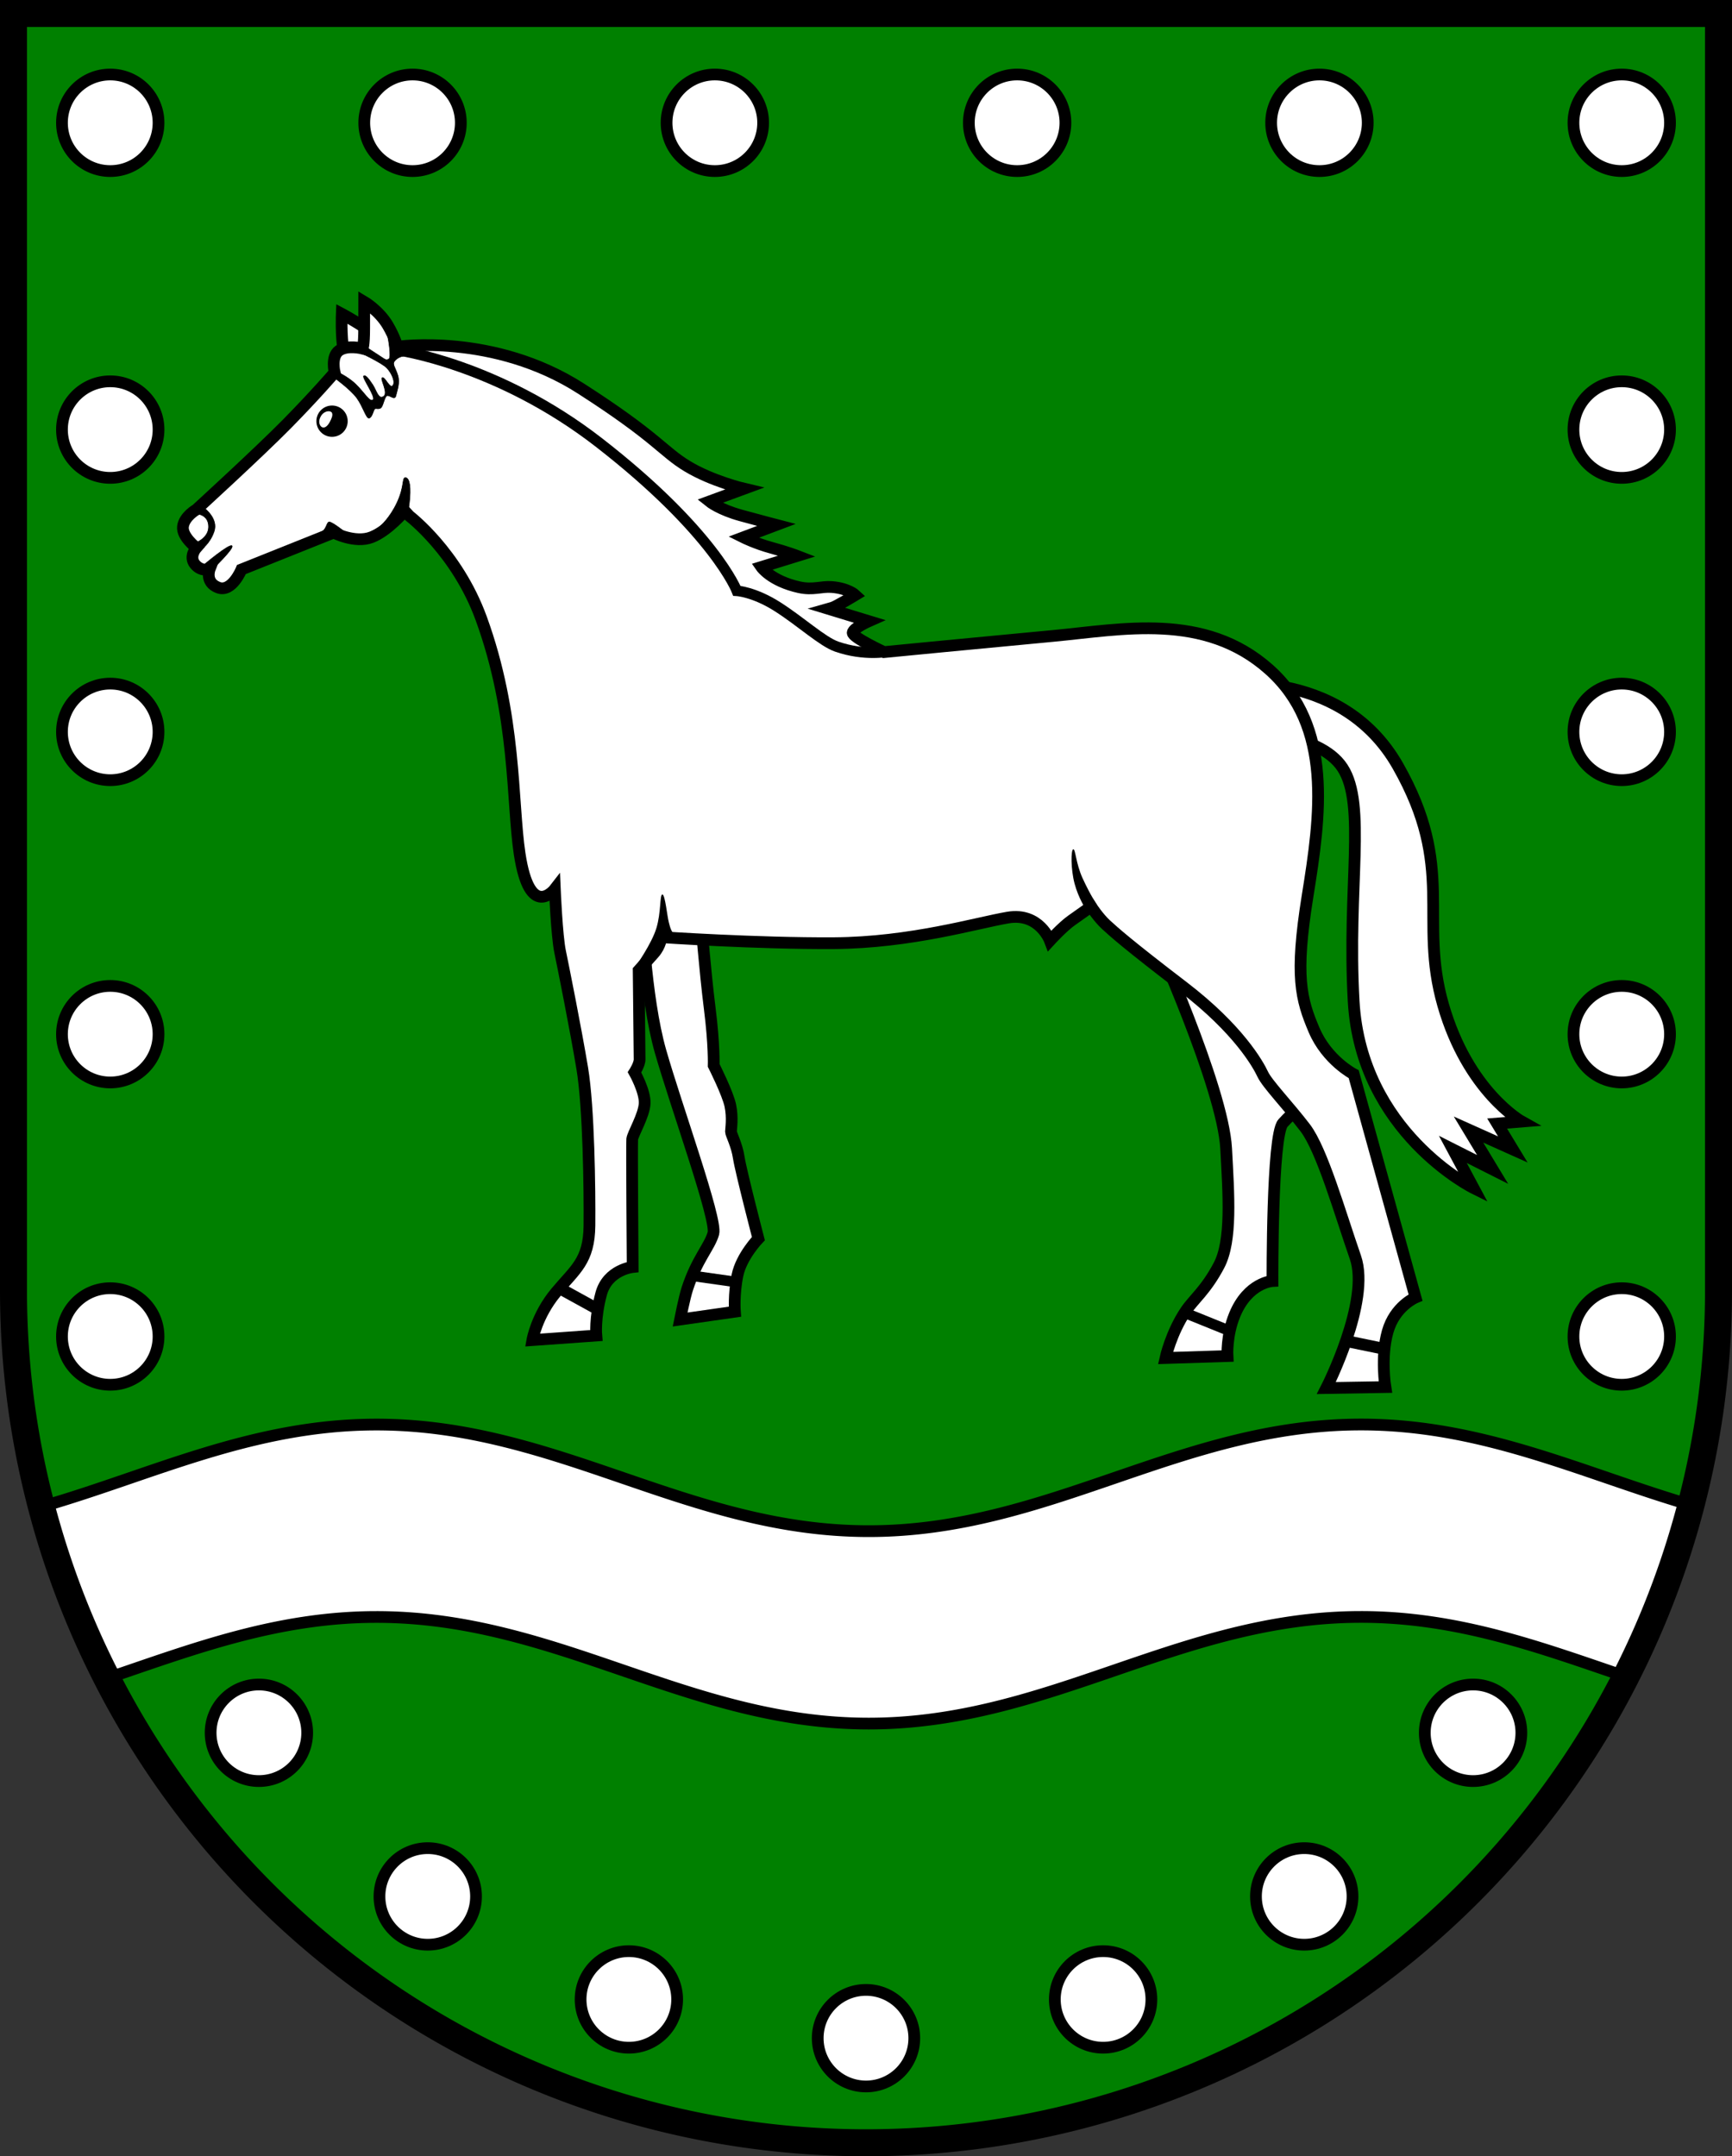 <?xml version="1.0" encoding="UTF-8" standalone="no"?>
<!-- Created with Inkscape (http://www.inkscape.org/) -->

<svg
   width="147.654mm"
   height="183.821mm"
   viewBox="0 0 147.654 183.821"
   version="1.1"
   id="svg3047"
   inkscape:version="1.2.2 (732a01da63, 2022-12-09)"
   sodipodi:docname="DEU Loxstedt COA.svg"
   xmlns:inkscape="http://www.inkscape.org/namespaces/inkscape"
   xmlns:sodipodi="http://sodipodi.sourceforge.net/DTD/sodipodi-0.dtd"
   xmlns="http://www.w3.org/2000/svg"
   xmlns:svg="http://www.w3.org/2000/svg">
  <rect x="0" y="0" width="147.654" height="183.821" fill="#333333" stroke="none"/>
  <sodipodi:namedview
     id="namedview3049"
     pagecolor="#ffffff"
     bordercolor="#666666"
     borderopacity="1.0"
     inkscape:showpageshadow="2"
     inkscape:pageopacity="0.0"
     inkscape:pagecheckerboard="0"
     inkscape:deskcolor="#d1d1d1"
     inkscape:document-units="mm"
     showgrid="false"
     inkscape:zoom="0.79692022"
     inkscape:cx="279.82726"
     inkscape:cy="348.21553"
     inkscape:current-layer="layer1" />
  <defs
     id="defs3044" />
  <g
     inkscape:label="Ebene 1"
     inkscape:groupmode="layer"
     id="layer1"
     transform="translate(-559.186,-46.522)">
    <g
       id="g2919"
       transform="translate(528.874,-12.42)">
      <path
         id="path1676"
         style="fill:#008000;stroke:none;stroke-width:2.3;stroke-dasharray:none"
         d="M 31.462,60.092 V 168.936 a 72.677,72.677 0 0 0 72.677,72.677 72.677,72.677 0 0 0 72.677,-72.676 72.677,72.677 0 0 0 0,-5.2e-4 V 60.092 Z" />
      <circle
         style="fill:#ffffff;stroke:#000000;stroke-width:1;stroke-dasharray:none"
         id="path1745"
         cx="39.711"
         cy="69.41"
         r="4.116" />
      <g
         id="g1761"
         style="fill:#ffffff">
        <circle
           style="fill:#ffffff;stroke:#000000;stroke-width:1;stroke-dasharray:none"
           id="circle1747"
           cx="-65.482"
           cy="69.41"
           r="4.116"
           inkscape:transform-center-x="-64.427883"
           inkscape:transform-center-y="17.304025"
           transform="scale(-1,1)" />
        <circle
           style="fill:#ffffff;stroke:#000000;stroke-width:1;stroke-dasharray:none"
           id="circle1749"
           cx="-91.253"
           cy="69.41"
           r="4.116"
           inkscape:transform-center-x="-64.427883"
           inkscape:transform-center-y="17.304025"
           transform="scale(-1,1)" />
        <circle
           style="fill:#ffffff;stroke:#000000;stroke-width:1;stroke-dasharray:none"
           id="circle1751"
           cx="-117.024"
           cy="69.41"
           r="4.116"
           inkscape:transform-center-x="-64.427883"
           inkscape:transform-center-y="17.304025"
           transform="scale(-1,1)" />
        <circle
           style="fill:#ffffff;stroke:#000000;stroke-width:1;stroke-dasharray:none"
           id="circle1753"
           cx="-142.795"
           cy="69.41"
           r="4.116"
           inkscape:transform-center-x="-64.427883"
           inkscape:transform-center-y="17.304025"
           transform="scale(-1,1)" />
      </g>
      <circle
         style="fill:#ffffff;stroke:#000000;stroke-width:1;stroke-dasharray:none"
         id="circle1755"
         cx="-168.566"
         cy="69.41"
         r="4.116"
         inkscape:transform-center-x="-64.427883"
         inkscape:transform-center-y="17.304025"
         transform="scale(-1,1)" />
      <g
         id="g1771"
         transform="rotate(90,39.519,69.602)"
         style="fill:#ffffff">
        <circle
           style="fill:#ffffff;stroke:#000000;stroke-width:1;stroke-dasharray:none"
           id="circle1763"
           cx="-65.482"
           cy="69.41"
           r="4.116"
           inkscape:transform-center-x="-64.427883"
           inkscape:transform-center-y="17.304025"
           transform="scale(-1,1)" />
        <circle
           style="fill:#ffffff;stroke:#000000;stroke-width:1;stroke-dasharray:none"
           id="circle1765"
           cx="-91.253"
           cy="69.41"
           r="4.116"
           inkscape:transform-center-x="-64.427883"
           inkscape:transform-center-y="17.304025"
           transform="scale(-1,1)" />
        <circle
           style="fill:#ffffff;stroke:#000000;stroke-width:1;stroke-dasharray:none"
           id="circle1767"
           cx="-117.024"
           cy="69.41"
           r="4.116"
           inkscape:transform-center-x="-64.427883"
           inkscape:transform-center-y="17.304025"
           transform="scale(-1,1)" />
        <circle
           style="fill:#ffffff;stroke:#000000;stroke-width:1;stroke-dasharray:none"
           id="circle1769"
           cx="-142.795"
           cy="69.41"
           r="4.116"
           inkscape:transform-center-x="-64.427883"
           inkscape:transform-center-y="17.304025"
           transform="scale(-1,1)" />
      </g>
      <g
         id="g1781"
         transform="matrix(0,1,1,0,99.156,30.083)"
         inkscape:transform-center-x="-64.427886"
         inkscape:transform-center-y="82.115466"
         style="fill:#ffffff">
        <circle
           style="fill:#ffffff;stroke:#000000;stroke-width:1;stroke-dasharray:none"
           id="circle1773"
           cx="-65.482"
           cy="69.41"
           r="4.116"
           inkscape:transform-center-x="-64.427883"
           inkscape:transform-center-y="17.304025"
           transform="scale(-1,1)" />
        <circle
           style="fill:#ffffff;stroke:#000000;stroke-width:1;stroke-dasharray:none"
           id="circle1775"
           cx="-91.253"
           cy="69.41"
           r="4.116"
           inkscape:transform-center-x="-64.427883"
           inkscape:transform-center-y="17.304025"
           transform="scale(-1,1)" />
        <circle
           style="fill:#ffffff;stroke:#000000;stroke-width:1;stroke-dasharray:none"
           id="circle1777"
           cx="-117.024"
           cy="69.41"
           r="4.116"
           inkscape:transform-center-x="-64.427883"
           inkscape:transform-center-y="17.304025"
           transform="scale(-1,1)" />
        <circle
           style="fill:#ffffff;stroke:#000000;stroke-width:1;stroke-dasharray:none"
           id="circle1779"
           cx="-142.795"
           cy="69.41"
           r="4.116"
           inkscape:transform-center-x="-64.427883"
           inkscape:transform-center-y="17.304025"
           transform="scale(-1,1)" />
      </g>
      <circle
         style="fill:#ffffff;stroke:#000000;stroke-width:1;stroke-dasharray:none"
         id="circle1834"
         cx="104.139"
         cy="232.697"
         r="4.116" />
      <g
         id="g1845">
        <circle
           style="fill:#ffffff;stroke:#000000;stroke-width:1;stroke-dasharray:none"
           id="circle1836"
           cx="83.924"
           cy="229.394"
           r="4.116" />
        <circle
           style="fill:#ffffff;stroke:#000000;stroke-width:1;stroke-dasharray:none"
           id="circle1838"
           cx="66.778"
           cy="220.613"
           r="4.116" />
        <circle
           style="fill:#ffffff;stroke:#000000;stroke-width:1;stroke-dasharray:none"
           id="circle1840"
           cx="52.384"
           cy="206.663"
           r="4.116" />
      </g>
      <g
         id="g1853"
         inkscape:transform-center-x="-35.984504"
         inkscape:transform-center-y="-50.338983"
         transform="matrix(-1,0,0,1,208.277,0)">
        <circle
           style="fill:#ffffff;stroke:#000000;stroke-width:1;stroke-dasharray:none"
           id="circle1847"
           cx="83.924"
           cy="229.394"
           r="4.116" />
        <circle
           style="fill:#ffffff;stroke:#000000;stroke-width:1;stroke-dasharray:none"
           id="circle1849"
           cx="66.778"
           cy="220.613"
           r="4.116" />
        <circle
           style="fill:#ffffff;stroke:#000000;stroke-width:1;stroke-dasharray:none"
           id="circle1851"
           cx="52.384"
           cy="206.663"
           r="4.116" />
      </g>
      <path
         id="path845"
         style="fill:#ffffff;fill-opacity:1;stroke:#000000;stroke-width:1;stroke-dasharray:none"
         d="m 146.33,180.382 c -15.445,7.8e-4 -26.51,9.092 -41.955,9.092 -15.445,8.9e-4 -26.519,-9.089 -41.963,-9.088 -10.631,5.3e-4 -19.188,4.307 -28.526,6.992 a 72.677,72.677 0 0 0 5.546,14.64 c 7.307,-2.476 14.481,-5.228 22.98,-5.228 15.445,-8.3e-4 26.519,9.089 41.963,9.088 15.445,-8.2e-4 26.51,-9.092 41.955,-9.092 8.346,-4.4e-4 15.416,2.652 22.589,5.091 a 72.677,72.677 0 0 0 5.511,-14.636 c -9.172,-2.691 -17.634,-6.86 -28.1,-6.859 z" />
      <path
         id="path2803"
         style="fill:none;stroke:#000000;stroke-width:2.3;stroke-dasharray:none"
         d="M 31.462,60.092 V 168.936 a 72.677,72.677 0 0 0 72.677,72.677 72.677,72.677 0 0 0 72.677,-72.676 72.677,72.677 0 0 0 0,-5.2e-4 V 60.092 Z" />
      <g
         id="g1595"
         transform="translate(-210.986,-1.759)">
        <path
           style="fill:#ffffff;stroke:#000000;stroke-width:1;stroke-dasharray:none"
           d="m 344.822,119.083 c 0,0 10.697,-1.809 15.652,6.922 4.955,8.731 1.73,12.978 3.854,20.372 2.124,7.394 6.697,9.937 6.697,9.937 l -2.095,0.17 1.336,2.206 -3.775,-1.695 2.054,3.4 -3.391,-1.709 1.763,3.295 c 0,0 -9.589,-4.75 -10.219,-15.919 -0.55,-9.758 1.101,-16.753 -0.944,-19.9 -2.045,-3.146 -8.573,-3.068 -8.573,-3.068 z"
           id="path1573"
           sodipodi:nodetypes="csscccccccsscc" />
        <path
           style="fill:#ffffff;stroke:#000000;stroke-width:1;stroke-dasharray:none"
           d="m 339.543,140.155 c 0,0 6.007,13.237 6.285,18.465 0.21,3.95 0.501,7.842 -0.612,9.955 -1.112,2.113 -2.171,2.902 -2.836,3.893 -1.251,1.863 -1.724,4.004 -1.724,4.004 l 5.284,-0.167 c 0,0 -0.106,-1.754 0.612,-3.504 1.14,-2.781 3.226,-2.892 3.226,-2.892 0,0 -0.056,-12.403 0.89,-13.459 0.945,-1.057 1.947,-1.724 1.947,-1.724 l -6.229,-10.679 z"
           id="path1569"
           sodipodi:nodetypes="csssccscsccc" />
        <path
           style="fill:#ffffff;stroke:#000000;stroke-width:1;stroke-dasharray:none"
           d="m 295.995,137.986 c 0,0 0.278,7.675 1.613,12.347 1.335,4.672 4.839,14.349 4.505,15.517 -0.334,1.168 -1.39,2.169 -2.225,4.727 -0.24,0.736 -0.612,2.614 -0.612,2.614 l 4.672,-0.667 c 0,0 -0.111,-1.502 0.222,-3.115 0.334,-1.613 1.78,-3.115 1.78,-3.115 0,0 -1.502,-5.784 -1.669,-6.897 -0.167,-1.112 -0.667,-2.002 -0.667,-2.225 0,-0.222 0.167,-1.168 -0.056,-2.225 -0.222,-1.057 -1.418,-3.42 -1.418,-3.42 0,0 0.056,-1.752 -0.334,-4.839 -0.413,-3.272 -0.751,-7.647 -0.751,-7.647 l 0.334,-3.003 z"
           id="path1565"
           sodipodi:nodetypes="csssccscssscsccc" />
        <path
           style="fill:#ffffff;stroke:#000000;stroke-width:1;stroke-dasharray:none"
           d="m 274.052,90.364 c 0,0 -0.393,-0.826 -1.376,-1.534 -0.983,-0.708 -2.242,-1.376 -2.242,-1.376 0,0 -0.079,1.848 0.157,3.225 0.236,1.376 0.904,2.399 0.904,2.399 z"
           id="path1509" />
        <g
           id="g1507">
          <path
             style="fill:#ffffff;stroke:#000000;stroke-width:1;stroke-dasharray:none"
             d="m 275.803,104.257 c 0,0 -1.416,1.691 -2.832,2.242 -1.416,0.551 -3.225,-0.393 -3.225,-0.393 l -7.865,3.146 c 0,0 -0.813,1.983 -1.981,1.538 -1.168,-0.445 -0.723,-1.585 -0.723,-1.585 0,0 -0.695,0.278 -1.251,-0.389 -0.556,-0.667 0.111,-1.418 0.111,-1.418 0,0 -1.251,-0.946 -1.14,-1.808 0.111,-0.862 1.14,-1.446 1.14,-1.446 0,0 5.339,-4.881 7.738,-7.319 2.399,-2.438 4.051,-4.365 4.051,-4.365 0,0 -0.334,-1.357 0.374,-1.868 0.708,-0.511 2.006,-0.177 2.006,-0.177 0,0 0.138,-0.216 0.138,-1.73 0,-1.514 0.003,-2.259 0.003,-2.259 0,0 1.265,0.748 2.008,2.005 0.588,0.994 0.821,1.827 0.821,1.827 0,0 8.196,-1.213 15.649,3.57 6.516,4.182 6.952,5.339 9.066,6.618 2.113,1.279 4.839,1.919 4.839,1.919 l -2.948,1.085 c 0,0 0.862,0.695 2.697,1.196 1.835,0.501 3.003,0.806 3.003,0.806 l -2.809,1.057 c 0,0 1.057,0.528 2.392,0.89 1.335,0.362 2.197,0.695 2.197,0.695 l -3.059,0.945 c 0,0 0.831,1.195 3.226,1.724 1.183,0.261 1.882,-0.086 2.769,-0.019 1.393,0.104 2.014,0.686 2.014,0.686 0,0 -1.679,1.018 -1.99,1.086 -0.263,0.058 -0.334,0.079 -0.334,0.079 l 3.48,1.062 c 0,0 -1.337,0.59 -1.376,0.983 -0.039,0.393 2.674,1.652 2.674,1.652 0,0 8.495,-0.826 14.394,-1.376 5.899,-0.551 12.899,-2.045 18.405,2.832 5.506,4.877 4.405,12.506 3.304,19.349 -1.101,6.843 -0.551,8.809 0.551,11.405 1.101,2.596 3.382,3.775 3.382,3.775 l 5.27,19.034 c 0,0 -1.764,0.742 -2.375,2.911 -0.612,2.169 -0.195,4.727 -0.195,4.727 l -5.033,0.083 c 0,0 3.782,-7.397 2.475,-11.151 -1.307,-3.754 -2.836,-9.149 -4.283,-11.04 -1.446,-1.891 -3.226,-3.726 -3.615,-4.561 -0.389,-0.834 -2.058,-3.838 -6.785,-7.453 -4.727,-3.615 -5.895,-4.672 -6.563,-5.284 -0.667,-0.612 -1.279,-1.557 -1.279,-1.557 0,0 -0.957,0.682 -1.685,1.193 -0.728,0.511 -1.829,1.711 -1.829,1.711 0,0 -0.905,-2.419 -3.579,-1.966 -2.674,0.452 -8.278,2.143 -14.846,2.183 -6.568,0.039 -14.708,-0.511 -14.708,-0.511 0,0 -0.039,0.708 -0.629,1.376 -0.59,0.669 -1.298,1.455 -1.298,1.455 0,0 0.079,7.158 0.079,7.59 0,0.433 -0.433,1.101 -0.433,1.101 0,0 0.905,1.612 0.865,2.635 -0.039,1.023 -1.023,2.635 -1.062,3.068 -0.039,0.433 0.039,10.894 0.039,10.894 0,0 -2.127,0.223 -2.684,2.281 -0.556,2.058 -0.417,3.559 -0.417,3.559 l -5.45,0.389 c 0,0 0.362,-2.086 2.002,-4.06 1.641,-1.974 2.836,-2.67 2.864,-5.701 0.028,-3.031 -0.056,-10.067 -0.612,-13.404 -0.556,-3.337 -1.613,-8.621 -1.891,-9.955 -0.278,-1.335 -0.448,-5.331 -0.448,-5.331 0,0 -2.13,2.759 -3.001,-3.012 -0.661,-4.379 -0.27,-11.827 -3.281,-20.078 -2.052,-5.623 -6.117,-8.714 -6.117,-8.714 z"
             id="path973"
             sodipodi:nodetypes="csccscscscscscscscssccsccsccsscsccscssssccsccssssscscsscscscsscsccsssscsscc" />
          <circle
             style="fill:#000000;stroke:none;stroke-width:0.05;stroke-dasharray:none"
             id="path1273"
             cx="269.605"
             cy="96.607"
             r="1.335" />
          <path
             style="fill:none;stroke:#000000;stroke-width:1;stroke-dasharray:none"
             d="m 289.098,170.578 3.031,1.669"
             id="path1092" />
          <path
             style="fill:none;stroke:#000000;stroke-width:1;stroke-dasharray:none"
             d="m 356.201,175.055 2.976,0.612"
             id="path1094" />
          <path
             style="fill:none;stroke:#000000;stroke-width:0.9;stroke-dasharray:none"
             d="m 275.139,90.545 c 0,0 8.548,1.143 17.241,7.898 9.797,7.612 11.735,12.625 11.735,12.625 0,0 1.474,0.083 3.476,1.363 2.002,1.279 3.821,2.97 5.033,3.393 2.392,0.834 4.394,0.417 4.394,0.417"
             id="path1096"
             sodipodi:nodetypes="cscssc" />
          <path
             style="fill:#000000;stroke:#000000;stroke-width:0.05;stroke-dasharray:none"
             d="m 258.676,108.857 c 0,0 2.141,-1.808 2.392,-1.627 0.25,0.181 -1.669,2.016 -1.669,2.016 z"
             id="path1114" />
          <path
             style="fill:#000000;stroke:#000000;stroke-width:0.05;stroke-dasharray:none"
             d="m 258.718,104.018 c 0,0 1.21,0.89 0.834,1.988 -0.375,1.098 -1.112,1.543 -1.112,1.543 l -0.598,-0.514 c 0,0 1.22,-0.39 1.237,-1.404 0.019,-1.1 -1.043,-1.126 -1.043,-1.126 z"
             id="path1170"
             sodipodi:nodetypes="csccscc" />
          <path
             style="fill:#000000;stroke:#000000;stroke-width:0.05;stroke-dasharray:none"
             d="m 270.62,105.993 c 0,0 -1.029,-0.82 -1.265,-0.793 -0.236,0.028 -0.222,0.723 -0.737,0.876 -0.565,0.168 2.002,-0.083 2.002,-0.083 z"
             id="path1184"
             sodipodi:nodetypes="cssc" />
          <path
             style="fill:#000000;stroke:#000000;stroke-width:0.05;stroke-dasharray:none"
             d="m 273.699,105.574 c 0,0 0.826,-0.688 1.455,-2.045 0.629,-1.357 0.413,-2.084 0.688,-2.104 0.275,-0.02 0.492,0.452 0.393,1.73 -0.098,1.278 -0.295,1.573 -0.295,1.573 l -1.278,0.747 z"
             id="path1186" />
          <path
             style="fill:#000000;stroke:#000000;stroke-width:0.05;stroke-dasharray:none"
             d="m 274.374,89.488 c 0,0 0.32,1.682 0.07,1.821 -0.25,0.139 -0.292,0.042 -0.82,-0.292 -0.528,-0.334 -1.154,-0.765 -1.154,-0.765 l -0.692,0.402 c 0,0 2.068,0.961 2.499,1.42 0.431,0.459 0.751,1.21 0.501,1.502 -0.25,0.292 -0.653,-0.765 -0.89,-0.681 -0.236,0.083 0.556,1.293 0.111,1.599 -0.445,0.306 -0.612,-0.528 -0.932,-1.001 -0.32,-0.473 -0.598,-0.862 -0.765,-0.737 -0.167,0.125 1.071,1.808 0.793,2.03 -0.278,0.222 -0.695,-0.57 -1.446,-1.307 -0.751,-0.737 -1.78,-1.154 -1.78,-1.154 l -0.167,0.501 c 0,0 1.474,1.057 2.016,1.808 0.542,0.751 0.793,1.752 1.043,1.71 0.25,-0.042 0.362,-0.612 0.459,-0.751 0.097,-0.139 0.264,0.028 0.514,-0.097 0.25,-0.125 0.334,-1.071 0.598,-1.071 0.264,0 0.626,0.431 0.723,-0.014 0.097,-0.445 0.361,-1.057 0.153,-1.724 -0.209,-0.667 -0.487,-0.918 -0.278,-1.196 0.209,-0.278 0.64,-0.487 1.057,-0.431 0.417,0.056 0.751,0.097 0.751,0.097 l -0.417,-1.001 -1.279,-0.209 -0.375,-0.667 z"
             id="path1202"
             sodipodi:nodetypes="cssccssssssssccsssssssssccccc" />
          <path
             style="fill:#ffffff;stroke:none;stroke-width:0.05;stroke-dasharray:none"
             d="m 269.591,95.884 c -0.103,-0.192 -0.619,-0.202 -0.918,0.264 -0.299,0.466 -0.125,0.871 0.07,0.966 0.273,0.134 0.524,-0.163 0.68,-0.46 0.147,-0.281 0.274,-0.574 0.168,-0.771 z"
             id="path1219"
             sodipodi:nodetypes="sssss" />
          <path
             style="fill:#000000;stroke:none;stroke-width:0.05;stroke-dasharray:none"
             d="m 295.466,143.112 c 0,0 1.376,-1.927 1.789,-3.284 0.413,-1.357 0.275,-2.871 0.511,-2.871 0.236,0 0.413,1.888 0.551,2.379 0.093,0.331 0.197,0.924 0.61,1.081 0.413,0.157 -1.062,0.354 -1.062,0.354 l -1.75,2.36 z"
             id="path1398"
             sodipodi:nodetypes="cssssccc" />
          <path
             style="fill:#000000;stroke:none;stroke-width:0.05;stroke-dasharray:none"
             d="m 334.853,137.901 c 0,0 -0.59,-0.855 -1.268,-2.34 -0.576,-1.261 -0.6,-2.517 -0.796,-2.458 -0.197,0.059 -0.216,1.671 0.118,2.93 0.334,1.258 0.983,2.222 0.983,2.222 z"
             id="path1454"
             sodipodi:nodetypes="cssscc" />
        </g>
        <path
           style="fill:none;stroke:#000000;stroke-width:0.9;stroke-dasharray:none"
           d="m 300.528,169.494 3.337,0.473"
           id="path1567" />
        <path
           style="fill:none;stroke:#000000;stroke-width:0.9;stroke-dasharray:none"
           d="m 342.491,172.692 3.504,1.418"
           id="path1571" />
      </g>
    </g>
  </g>
</svg>
